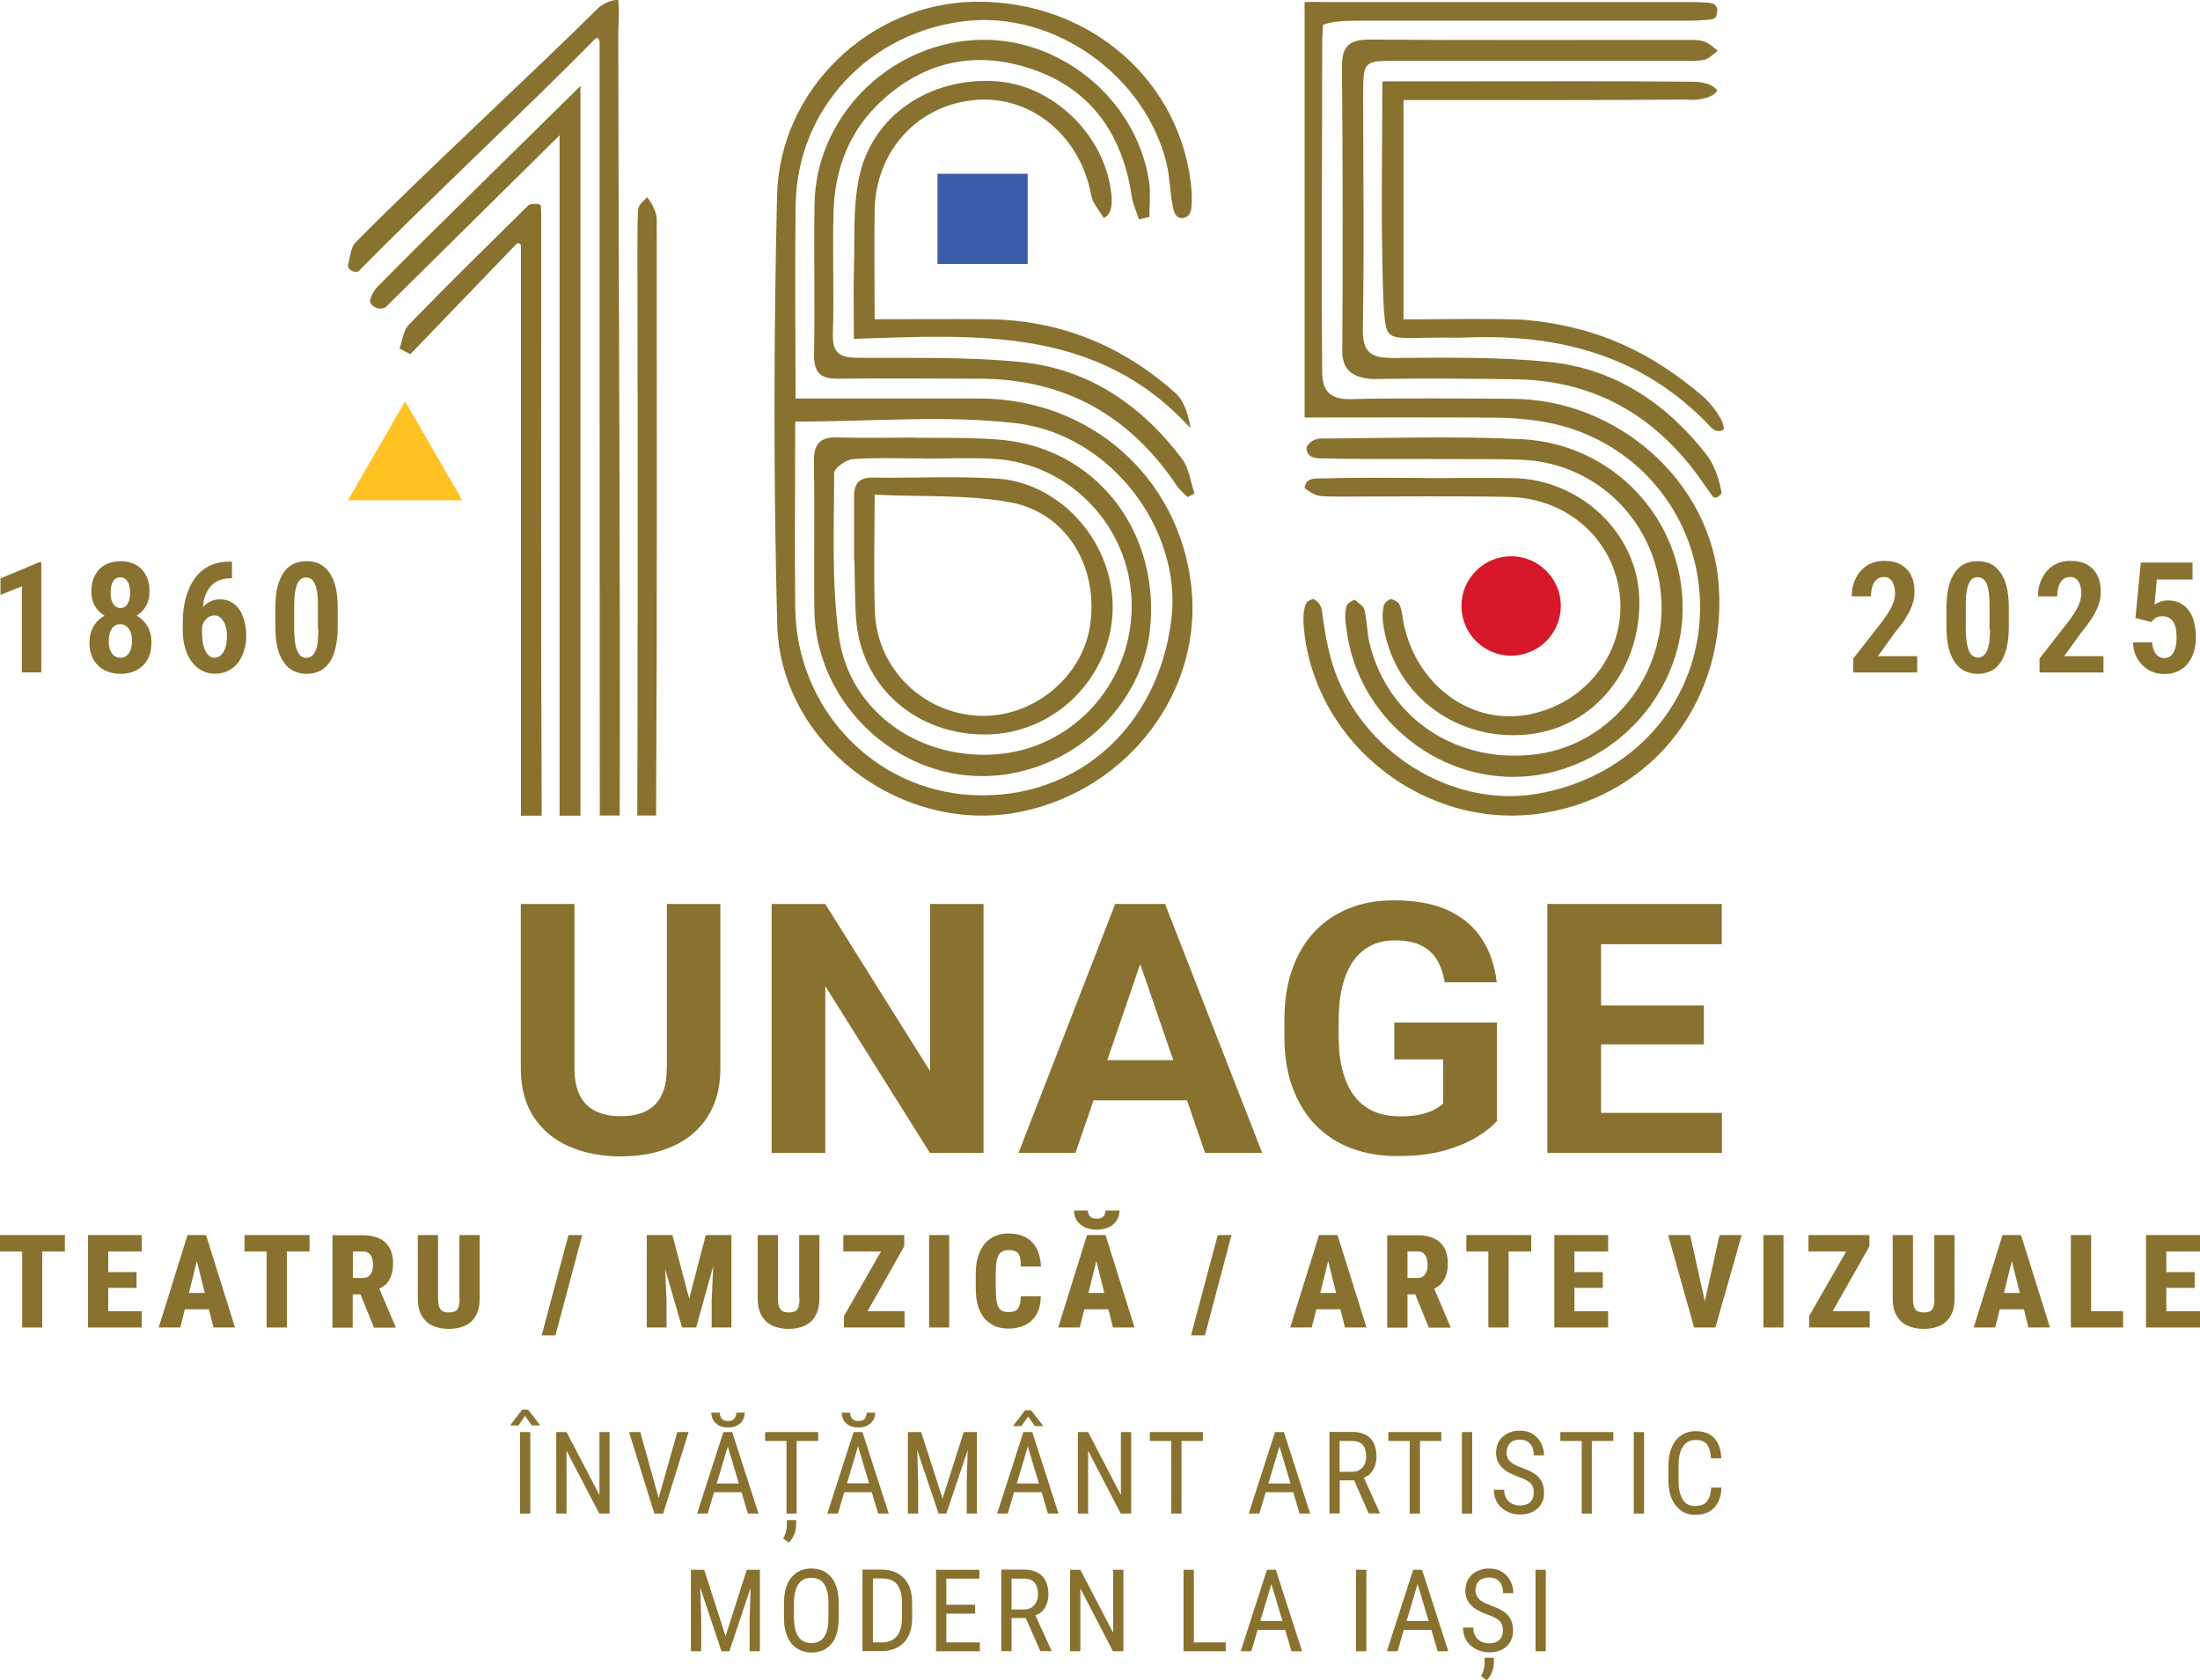 <?xml version="1.0" encoding="UTF-8"?>
<svg id="Layer_1" data-name="Layer 1" xmlns="http://www.w3.org/2000/svg" viewBox="0 0 139.02 106.17">
  <defs>
    <style>
      .cls-1 {
        fill: #d7182a;
      }

      .cls-2 {
        fill: #3b5ba9;
      }

      .cls-3 {
        fill: #ffc222;
      }

      .cls-4 {
        fill: #89722f;
      }
    </style>
  </defs>
  <g>
    <polygon class="cls-4" points=".03 36.55 .03 37.59 1.38 37.05 1.38 42.49 2.61 42.49 2.61 35.53 2.46 35.53 .03 36.55"/>
    <path class="cls-4" d="M8.62,38.91c.24-.15.44-.34.59-.59.16-.27.24-.58.24-.93,0-.42-.08-.77-.23-1.05-.16-.29-.37-.51-.65-.66-.28-.15-.6-.22-.96-.22s-.68.08-.95.22c-.28.15-.49.37-.65.66-.16.29-.24.64-.24,1.05,0,.35.08.66.24.93.15.25.35.44.6.59-.15.08-.28.17-.4.28-.17.17-.31.37-.41.61s-.15.5-.15.79c0,.43.09.8.26,1.09.17.3.41.52.7.67.3.15.63.23,1.01.23s.71-.08,1-.23c.29-.15.53-.38.7-.67s.25-.66.25-1.09c0-.39-.08-.73-.25-1.02-.17-.28-.4-.51-.69-.67ZM7.06,36.92c.05-.15.12-.26.21-.33.09-.08.2-.11.33-.11s.25.04.34.12c.09.08.16.19.21.34s.07.31.07.51-.02.36-.07.51c-.05.15-.11.26-.21.34-.09.08-.2.12-.33.12s-.25-.04-.34-.12c-.09-.08-.16-.2-.21-.34-.05-.15-.07-.32-.07-.51s.02-.37.07-.52ZM8.25,41.07c-.06.16-.14.28-.25.36-.11.09-.24.13-.39.13s-.29-.04-.4-.13-.2-.21-.25-.36c-.06-.16-.09-.34-.09-.56s.03-.41.09-.57c.06-.16.14-.28.25-.37.11-.09.24-.13.39-.13s.28.04.39.13c.11.09.2.21.26.37s.09.35.09.57-.03.41-.09.56Z"/>
    <path class="cls-4" d="M15.16,38.57c-.14-.22-.31-.39-.52-.51-.21-.12-.45-.19-.73-.19-.23,0-.44.05-.63.14-.17.08-.32.2-.45.35.02-.14.02-.3.05-.43.07-.28.18-.53.32-.74.15-.21.33-.37.56-.48s.51-.17.83-.17h.07v-1.05h-.15c-.51,0-.95.1-1.32.29-.37.2-.68.47-.92.82-.24.35-.42.76-.54,1.22s-.18.97-.18,1.51v.5c0,.39.04.75.14,1.08.09.33.22.62.4.87.18.25.39.44.64.58.25.14.54.21.85.21s.58-.06.83-.18c.25-.12.45-.29.62-.5s.3-.47.39-.76c.09-.29.14-.6.14-.93,0-.31-.03-.61-.1-.89s-.17-.53-.3-.75ZM14.29,40.76c-.04.16-.09.3-.16.42-.07.12-.15.21-.25.28-.1.07-.21.1-.33.1-.11,0-.21-.03-.3-.1-.1-.07-.18-.16-.25-.3-.07-.13-.13-.29-.17-.49s-.06-.42-.06-.68v-.37c.02-.06.02-.13.05-.19.07-.16.17-.29.29-.39.12-.1.27-.15.44-.15.12,0,.24.03.33.1.1.07.18.16.25.28.07.12.12.26.16.42.04.16.05.34.05.53s-.02.37-.05.53Z"/>
    <path class="cls-4" d="M21.25,37.3c-.06-.33-.15-.6-.27-.84s-.26-.42-.42-.57c-.16-.15-.34-.26-.54-.33-.2-.07-.42-.1-.65-.1-.29,0-.56.05-.8.16s-.45.28-.62.52c-.17.24-.31.54-.41.92-.1.37-.14.83-.14,1.36v1.17c0,.43.03.8.09,1.13.06.33.15.61.27.84.12.23.26.43.42.58.16.15.35.26.55.33.2.07.42.11.65.11.29,0,.56-.06.8-.17.24-.11.45-.29.62-.53.17-.24.31-.55.4-.93.09-.38.14-.83.14-1.36v-1.17c0-.42-.03-.8-.09-1.13ZM20.12,39.77c0,.33-.02.61-.05.84s-.08.42-.15.55-.14.24-.24.31c-.09.06-.2.1-.32.1-.1,0-.18-.02-.26-.06-.08-.04-.15-.11-.21-.19-.06-.09-.11-.2-.16-.34s-.08-.31-.1-.51c-.02-.2-.04-.43-.04-.69v-1.53c0-.32.02-.6.05-.82.04-.23.09-.41.15-.55.07-.14.15-.24.24-.3.09-.06.2-.09.31-.09.09,0,.18.02.26.06.08.04.15.1.21.19.06.09.11.2.16.33.04.14.07.3.09.5s.03.43.03.69v1.53Z"/>
  </g>
  <g>
    <path class="cls-4" d="M121.15,41.47v1.02h-4.04v-.88l1.89-2.42c.19-.26.34-.49.45-.69.11-.2.18-.37.23-.53.04-.16.07-.31.07-.46,0-.21-.03-.39-.08-.55s-.13-.28-.24-.37c-.1-.09-.23-.13-.38-.13-.19,0-.34.05-.46.16-.12.1-.21.25-.27.43-.06.18-.09.39-.09.63h-1.22c0-.41.08-.78.25-1.12.16-.34.4-.61.71-.82.31-.2.67-.3,1.11-.3s.76.08,1.04.24c.28.16.5.38.64.67.15.29.22.63.22,1.03,0,.22-.03.44-.09.66-.06.22-.14.43-.25.64-.11.21-.24.43-.4.65-.16.22-.33.44-.52.67l-1.05,1.46h2.49Z"/>
    <path class="cls-4" d="M126.94,38.42v1.17c0,.53-.05.98-.14,1.36-.1.38-.23.69-.4.93-.17.24-.38.42-.62.53-.24.11-.51.17-.8.17-.23,0-.45-.04-.65-.11-.2-.07-.39-.18-.55-.33-.16-.15-.3-.34-.42-.58-.12-.24-.21-.52-.27-.84-.06-.33-.09-.7-.09-1.13v-1.17c0-.53.05-.99.14-1.36.1-.38.23-.68.41-.92.17-.24.38-.41.62-.52s.51-.16.8-.16c.23,0,.45.04.65.1.2.07.38.18.54.33.16.15.3.34.42.57s.21.51.27.84.09.7.09,1.13ZM125.72,39.77v-1.53c0-.26-.01-.49-.03-.69s-.05-.36-.09-.5c-.04-.13-.09-.25-.16-.33-.06-.08-.13-.15-.21-.19-.08-.04-.17-.06-.26-.06-.12,0-.22.03-.31.09-.09.06-.17.16-.24.3-.07.14-.12.32-.15.55-.04.22-.05.5-.05.82v1.53c0,.26.01.49.04.69.02.2.06.37.1.51s.09.25.16.34c.06.09.13.15.21.19.08.04.17.06.26.06.12,0,.22-.03.32-.1.09-.07.17-.17.24-.31s.11-.32.15-.55.05-.51.05-.84Z"/>
    <path class="cls-4" d="M132.92,41.47v1.02h-4.04v-.88l1.89-2.42c.19-.26.34-.49.45-.69.11-.2.18-.37.23-.53.04-.16.07-.31.07-.46,0-.21-.03-.39-.08-.55s-.13-.28-.24-.37c-.1-.09-.23-.13-.38-.13-.19,0-.34.05-.46.16-.12.1-.21.25-.27.43-.06.18-.09.39-.09.63h-1.22c0-.41.08-.78.25-1.12.16-.34.4-.61.71-.82.31-.2.67-.3,1.11-.3s.76.08,1.04.24c.28.16.5.38.64.67.15.29.22.63.22,1.03,0,.22-.03.44-.09.66-.06.22-.14.43-.25.64-.11.21-.24.43-.4.65-.16.22-.33.44-.52.67l-1.05,1.46h2.49Z"/>
    <path class="cls-4" d="M135.92,39.3l-.98-.25.34-3.5h3.27v1.07h-2.26l-.14,1.58c.08-.05.2-.11.34-.17.15-.06.31-.09.5-.09.28,0,.53.05.75.16.22.11.41.26.56.46.15.2.27.44.34.73.08.29.12.61.12.98,0,.31-.04.61-.12.89-.08.28-.21.52-.37.74s-.38.38-.63.51c-.25.12-.54.18-.88.18-.25,0-.49-.04-.72-.13-.23-.09-.44-.22-.62-.39-.18-.17-.33-.38-.45-.63-.11-.25-.17-.53-.18-.85h1.2c.02.21.06.38.13.53.07.15.15.26.26.34s.24.12.38.12.26-.03.36-.1.18-.16.24-.28c.06-.12.11-.26.14-.43.03-.17.04-.35.04-.54s-.02-.37-.05-.53-.09-.29-.16-.41c-.07-.12-.17-.2-.28-.26-.11-.06-.24-.09-.4-.09-.2,0-.36.04-.46.12s-.19.17-.27.27Z"/>
  </g>
  <g>
    <polygon class="cls-4" points="1.4 78.04 0 78.04 0 79.08 1.4 79.08 1.4 83.88 2.67 83.88 2.67 79.08 4.1 79.08 4.1 78.04 2.67 78.04 1.4 78.04"/>
    <polygon class="cls-4" points="6.42 78.04 5.56 78.04 5.56 83.88 6.42 83.88 6.84 83.88 8.96 83.88 8.96 82.85 6.84 82.85 6.84 81.38 8.63 81.38 8.63 80.38 6.84 80.38 6.84 79.08 8.96 79.08 8.96 78.04 6.84 78.04 6.42 78.04"/>
    <path class="cls-4" d="M12.7,78.04h-.85l-1.82,5.84h1.36l.29-1.15h1.52l.29,1.15h1.36l-1.83-5.84h-.33ZM11.94,81.7l.5-2.02.5,2.02h-1.01Z"/>
    <polygon class="cls-4" points="16.85 78.04 15.45 78.04 15.45 79.08 16.85 79.08 16.85 83.88 18.13 83.88 18.13 79.08 19.56 79.08 19.56 78.04 18.13 78.04 16.85 78.04"/>
    <path class="cls-4" d="M24.35,81.19c.16-.15.28-.33.36-.56.09-.22.13-.5.13-.82,0-.38-.08-.71-.23-.97-.15-.26-.37-.46-.65-.59-.28-.13-.62-.2-1.01-.2h-1.94v5.84h1.28v-2.1h.49l.85,2.1h1.36v-.06l-1.02-2.4c.13-.07.26-.14.36-.23ZM22.3,79.08h.66c.14,0,.26.03.34.1.09.07.15.16.2.29s.07.28.07.45-.02.32-.07.44c-.05.12-.12.22-.21.29-.09.07-.21.1-.36.1h-.63v-1.67Z"/>
    <path class="cls-4" d="M29.04,82.03c0,.25-.02.44-.07.57-.05.13-.12.22-.22.26-.1.04-.22.07-.38.07s-.27-.02-.38-.07c-.1-.05-.18-.13-.23-.26-.05-.13-.08-.32-.08-.57v-3.99h-1.28v3.99c0,.45.08.82.25,1.11.17.29.39.49.69.63.29.13.63.2,1.02.2s.72-.07,1.02-.2c.29-.13.52-.34.68-.63.17-.29.25-.65.25-1.11v-3.99h-1.28v3.99Z"/>
    <polygon class="cls-4" points="34.23 84.38 35.1 84.38 36.79 78.04 35.92 78.04 34.23 84.38"/>
    <polygon class="cls-4" points="45.15 78.04 44.6 78.04 43.55 82.06 42.49 78.04 41.94 78.04 41.42 78.04 40.87 78.04 40.87 83.88 42.12 83.88 42.12 82.19 42.03 80.18 43.1 83.88 43.99 83.88 45.07 80 44.97 82.19 44.97 83.88 46.22 83.88 46.22 78.04 45.61 78.04 45.15 78.04"/>
    <path class="cls-4" d="M50.52,82.03c0,.25-.02.44-.07.57-.05.13-.12.22-.22.26-.1.04-.22.07-.38.07s-.28-.02-.38-.07c-.1-.05-.18-.13-.23-.26-.05-.13-.08-.32-.08-.57v-3.99h-1.28v3.99c0,.45.08.82.25,1.11.16.29.39.49.69.63.29.13.64.2,1.02.2s.72-.07,1.01-.2c.29-.13.52-.34.68-.63.16-.29.25-.65.25-1.11v-3.99h-1.28v3.99Z"/>
    <polygon class="cls-4" points="57.14 78.75 57.14 78.04 56.72 78.04 56.27 78.04 53.29 78.04 53.29 79.08 55.67 79.08 53.33 83.16 53.33 83.88 53.64 83.88 54.23 83.88 57.16 83.88 57.16 82.85 54.82 82.85 57.14 78.75"/>
    <rect class="cls-4" x="58.71" y="78.04" width="1.27" height="5.84"/>
    <path class="cls-4" d="M62.96,79.79c.03-.19.08-.35.14-.47.06-.12.14-.2.25-.25.1-.05.22-.08.37-.08.2,0,.35.03.47.09s.2.17.25.32c.05.15.07.36.07.63h1.27c-.02-.44-.11-.82-.27-1.13-.16-.31-.39-.55-.69-.71s-.66-.25-1.1-.25c-.32,0-.61.06-.86.17s-.47.28-.65.5c-.18.22-.32.49-.41.8-.1.32-.14.68-.14,1.08v.91c0,.41.04.77.13,1.08.09.32.22.58.4.8s.4.38.65.5c.26.11.55.17.88.17.42,0,.78-.08,1.08-.23s.54-.39.71-.69.25-.68.26-1.12h-1.27c0,.27-.03.48-.09.62s-.14.24-.26.3c-.11.05-.26.08-.44.08-.16,0-.29-.03-.39-.08s-.18-.14-.24-.26c-.06-.12-.1-.27-.12-.46-.02-.19-.04-.43-.04-.7v-.92c0-.28.01-.51.04-.71Z"/>
    <path class="cls-4" d="M69.3,77.7c.29,0,.54-.05.76-.15.22-.1.38-.24.5-.43.12-.18.18-.39.18-.63h-.88c0,.14-.04.26-.12.36s-.23.16-.43.16-.35-.05-.44-.16-.13-.23-.13-.36h-.87c0,.36.13.65.39.87.26.23.61.34,1.05.34Z"/>
    <path class="cls-4" d="M69.54,78.04h-.85l-1.82,5.84h1.36l.29-1.15h1.52l.29,1.15h1.36l-1.83-5.84h-.33ZM68.78,81.7l.5-2.02.5,2.02h-1.01Z"/>
    <polygon class="cls-4" points="75.26 84.38 76.14 84.38 77.82 78.04 76.95 78.04 75.26 84.38"/>
    <path class="cls-4" d="M84.2,78.04h-.85l-1.82,5.84h1.36l.29-1.15h1.52l.29,1.15h1.36l-1.83-5.84h-.33ZM83.43,81.7l.5-2.02.5,2.02h-1.01Z"/>
    <path class="cls-4" d="M91,81.19c.15-.15.28-.33.36-.56.09-.22.13-.5.13-.82,0-.38-.08-.71-.23-.97-.15-.26-.37-.46-.65-.59-.28-.13-.62-.2-1.01-.2h-1.94v5.84h1.28v-2.1h.49l.86,2.1h1.36v-.06l-1.02-2.4c.13-.07.26-.14.36-.23ZM88.94,79.08h.66c.14,0,.26.03.34.1.09.07.15.16.2.29s.07.28.07.45-.02.32-.07.44c-.05.12-.12.22-.21.29s-.21.1-.36.1h-.63v-1.67Z"/>
    <polygon class="cls-4" points="94.05 78.04 92.66 78.04 92.66 79.08 94.05 79.08 94.05 83.88 95.33 83.88 95.33 79.08 96.76 79.08 96.76 78.04 95.33 78.04 94.05 78.04"/>
    <polygon class="cls-4" points="99.07 78.04 98.22 78.04 98.22 83.88 99.07 83.88 99.49 83.88 101.62 83.88 101.62 82.85 99.49 82.85 99.49 81.38 101.28 81.38 101.28 80.38 99.49 80.38 99.49 79.08 101.62 79.08 101.62 78.04 99.49 78.04 99.07 78.04"/>
    <polygon class="cls-4" points="107.73 82.22 106.8 78.04 105.41 78.04 107.05 83.88 107.48 83.88 107.98 83.88 108.4 83.88 110.06 78.04 108.66 78.04 107.73 82.22"/>
    <rect class="cls-4" x="111.43" y="78.04" width="1.27" height="5.84"/>
    <polygon class="cls-4" points="118.13 78.75 118.13 78.04 117.71 78.04 117.26 78.04 114.28 78.04 114.28 79.08 116.66 79.08 114.32 83.16 114.32 83.88 114.63 83.88 115.22 83.88 118.15 83.88 118.15 82.85 115.81 82.85 118.13 78.75"/>
    <path class="cls-4" d="M122.24,82.03c0,.25-.02.44-.07.57-.05.13-.12.22-.22.26-.1.04-.22.07-.38.07s-.27-.02-.38-.07c-.1-.05-.18-.13-.23-.26-.05-.13-.08-.32-.08-.57v-3.99h-1.28v3.99c0,.45.08.82.25,1.11.17.29.39.49.69.63.29.13.63.2,1.02.2s.72-.07,1.02-.2c.29-.13.52-.34.68-.63.17-.29.25-.65.25-1.11v-3.99h-1.28v3.99Z"/>
    <path class="cls-4" d="M127.39,78.04h-.85l-1.82,5.84h1.36l.29-1.15h1.52l.29,1.15h1.36l-1.83-5.84h-.33ZM126.63,81.7l.5-2.02.5,2.02h-1.01Z"/>
    <polygon class="cls-4" points="132.14 78.04 130.86 78.04 130.86 83.88 131.71 83.88 132.14 83.88 134.16 83.88 134.16 82.85 132.14 82.85 132.14 78.04"/>
    <polygon class="cls-4" points="139.02 79.08 139.02 78.04 136.89 78.04 136.47 78.04 135.61 78.04 135.61 83.88 136.47 83.88 136.89 83.88 139.02 83.88 139.02 82.85 136.89 82.85 136.89 81.38 138.68 81.38 138.68 80.38 136.89 80.38 136.89 79.08 139.02 79.08"/>
  </g>
  <g>
    <polygon class="cls-4" points="33 89.07 32.26 90.03 32.26 90.07 32.76 90.07 33.18 89.47 33.61 90.07 34.11 90.07 34.11 90.03 33.37 89.07 33 89.07"/>
    <rect class="cls-4" x="32.86" y="90.49" width=".65" height="5.15"/>
    <polygon class="cls-4" points="37.88 94.47 35.8 90.49 35.15 90.49 35.15 95.64 35.8 95.64 35.8 91.67 37.87 95.64 38.52 95.64 38.52 90.49 37.88 90.49 37.88 94.47"/>
    <polygon class="cls-4" points="41.62 94.65 40.46 90.49 39.75 90.49 41.35 95.64 41.41 95.64 41.85 95.64 41.91 95.64 43.51 90.49 42.8 90.49 41.62 94.65"/>
    <path class="cls-4" d="M45.12,94.29h1.74l.4,1.35h.67l-1.66-5.15h-.56l-1.66,5.15h.67l.4-1.35ZM45.99,91.4l.7,2.34h-1.4l.7-2.34Z"/>
    <path class="cls-4" d="M46.01,90.2c.22,0,.4-.04.56-.12.16-.08.28-.19.36-.33s.13-.31.13-.49h-.53c0,.14-.04.26-.12.37s-.21.16-.4.16-.33-.05-.41-.16-.12-.23-.12-.37h-.53c0,.28.1.51.29.68.19.18.45.26.78.26Z"/>
    <polygon class="cls-4" points="49.7 95.64 50.34 95.64 50.34 91.05 51.7 91.05 51.7 90.49 50.34 90.49 49.7 90.49 48.35 90.49 48.35 91.05 49.7 91.05 49.7 95.64"/>
    <path class="cls-4" d="M50.2,96.93c.08-.21.11-.42.11-.6v-.28h-.59v.29c0,.17-.02.32-.06.46-.04.14-.09.28-.17.41l.35.26c.16-.14.28-.32.35-.54Z"/>
    <path class="cls-4" d="M54.24,90.2c.22,0,.4-.04.56-.12.16-.08.28-.19.37-.33s.13-.31.13-.49h-.53c0,.14-.04.26-.12.37s-.21.16-.4.16-.33-.05-.41-.16-.12-.23-.12-.37h-.53c0,.28.09.51.29.68.19.18.45.26.78.26Z"/>
    <path class="cls-4" d="M53.35,94.29h1.74l.4,1.35h.67l-1.66-5.15h-.56l-1.66,5.15h.67l.4-1.35ZM54.22,91.39l.7,2.34h-1.4l.7-2.34Z"/>
    <polygon class="cls-4" points="59.31 95.64 59.8 95.64 61.15 91.63 61.09 93.63 61.09 95.64 61.73 95.64 61.73 90.49 61.53 90.49 61.18 90.49 60.9 90.49 59.56 94.69 58.21 90.49 57.93 90.49 57.58 90.49 57.37 90.49 57.37 95.64 58.02 95.64 58.02 93.63 57.96 91.63 59.31 95.64"/>
    <path class="cls-4" d="M65.09,90.49h-.42l-1.66,5.15h.67l.4-1.35h1.74l.4,1.35h.67l-1.66-5.15h-.14ZM64.25,93.74l.7-2.34.7,2.34h-1.4Z"/>
    <polygon class="cls-4" points="64.97 89.51 65.39 90.11 65.9 90.11 65.9 90.07 65.15 89.11 64.78 89.11 64.04 90.07 64.04 90.11 64.54 90.11 64.97 89.51"/>
    <polygon class="cls-4" points="70.83 94.47 68.76 90.49 68.11 90.49 68.11 95.64 68.76 95.64 68.76 91.67 70.82 95.64 71.48 95.64 71.48 90.49 70.83 90.49 70.83 94.47"/>
    <polygon class="cls-4" points="76.01 91.05 76.01 90.49 74.66 90.49 74.01 90.49 72.66 90.49 72.66 91.05 74.01 91.05 74.01 95.64 74.66 95.64 74.66 91.05 76.01 91.05"/>
    <path class="cls-4" d="M80.99,90.49h-.42l-1.66,5.15h.67l.4-1.35h1.74l.4,1.35h.67l-1.66-5.15h-.14ZM80.15,93.74l.7-2.34.7,2.34h-1.4Z"/>
    <path class="cls-4" d="M86.52,93.18c.15-.14.26-.3.34-.5.08-.19.12-.41.12-.65,0-.33-.06-.62-.17-.85-.12-.23-.29-.4-.52-.52-.23-.12-.51-.18-.84-.18h-1.44v5.15h.65v-2.09h.91l.92,2.09h.7v-.04l-1.01-2.22c.13-.06.26-.11.36-.2ZM84.65,93v-1.95h.79c.21,0,.39.04.52.12.13.08.22.2.28.34.06.15.09.32.09.52,0,.18-.03.34-.1.49-.07.15-.17.26-.3.35-.13.09-.3.13-.5.13h-.78Z"/>
    <polygon class="cls-4" points="89.08 95.64 89.73 95.64 89.73 91.05 91.08 91.05 91.08 90.49 89.73 90.49 89.08 90.49 87.73 90.49 87.73 91.05 89.08 91.05 89.08 95.64"/>
    <rect class="cls-4" x="92.38" y="90.49" width=".65" height="5.15"/>
    <path class="cls-4" d="M97.47,94.9c.07-.17.1-.36.1-.57s-.03-.38-.08-.54c-.05-.16-.14-.3-.25-.43-.11-.13-.26-.24-.44-.34-.18-.1-.4-.19-.65-.28-.16-.06-.3-.12-.42-.18s-.22-.13-.3-.21c-.08-.08-.14-.16-.17-.25-.04-.09-.06-.19-.06-.29,0-.16.03-.3.09-.43s.15-.22.27-.3c.12-.07.28-.11.47-.11.21,0,.38.04.51.13.13.09.23.2.29.35.06.15.09.32.09.51h.65c0-.27-.06-.52-.18-.76-.12-.24-.29-.43-.52-.58-.23-.15-.51-.22-.85-.22-.22,0-.43.04-.61.11-.18.07-.34.17-.47.29-.13.13-.23.27-.3.44-.07.17-.1.36-.1.56s.03.38.1.53c.07.16.16.29.28.41.12.12.27.23.44.32.17.09.37.18.58.25.2.07.36.14.49.21.13.07.23.14.3.22.07.08.12.16.15.25.03.09.04.2.04.32,0,.17-.03.31-.1.44-.06.12-.16.22-.29.28s-.29.1-.48.1c-.14,0-.26-.02-.38-.06s-.22-.1-.32-.18c-.09-.08-.16-.19-.22-.31-.05-.13-.08-.28-.08-.45h-.65c0,.26.05.48.14.68.09.19.22.36.38.49.16.13.33.23.53.3.19.07.39.1.6.1.23,0,.44-.03.63-.1.19-.07.34-.16.48-.28.13-.12.23-.26.3-.43Z"/>
    <polygon class="cls-4" points="99.95 90.49 98.6 90.49 98.6 91.05 99.95 91.05 99.95 95.64 100.59 95.64 100.59 91.05 101.95 91.05 101.95 90.49 100.59 90.49 99.95 90.49"/>
    <rect class="cls-4" x="103.24" y="90.49" width=".65" height="5.15"/>
    <path class="cls-4" d="M107.98,94.67c-.07.17-.17.29-.31.37-.14.08-.33.12-.57.12-.19,0-.35-.04-.48-.12-.13-.08-.24-.2-.32-.35-.08-.15-.14-.32-.18-.51-.04-.2-.05-.41-.05-.63v-.96c0-.24.02-.46.07-.66.04-.2.11-.37.2-.51s.2-.25.34-.32c.14-.08.3-.11.49-.11.21,0,.38.04.52.12.13.08.23.21.3.38.07.17.11.39.13.66h.65c-.01-.37-.08-.68-.21-.94-.13-.26-.31-.45-.54-.58-.23-.13-.52-.2-.85-.2-.27,0-.52.05-.73.15s-.4.25-.55.44c-.15.19-.26.42-.34.69s-.12.56-.12.89v.95c0,.33.04.63.12.9s.19.5.34.68c.15.19.33.34.53.44.21.1.44.15.7.15.36,0,.66-.07.9-.21s.42-.33.55-.59c.13-.26.2-.56.21-.92h-.65c-.02.27-.07.5-.13.67Z"/>
    <polygon class="cls-4" points="47.47 99.19 47.19 99.19 45.85 103.39 44.5 99.19 44.21 99.19 43.87 99.19 43.66 99.19 43.66 104.34 44.31 104.34 44.31 102.33 44.25 100.32 45.59 104.34 46.09 104.34 47.43 100.33 47.37 102.33 47.37 104.34 48.02 104.34 48.02 99.19 47.82 99.19 47.47 99.19"/>
    <path class="cls-4" d="M52.53,99.67c-.15-.18-.33-.32-.54-.42-.21-.09-.45-.14-.72-.14s-.49.05-.71.14c-.21.09-.39.23-.55.42-.15.18-.27.41-.35.69-.08.27-.12.59-.12.96v.9c0,.36.04.68.13.96.08.28.2.5.36.69.15.18.34.32.55.41s.45.14.7.14.51-.05.72-.14c.21-.09.39-.23.54-.41.15-.18.27-.41.34-.69.08-.27.12-.59.12-.96v-.9c0-.36-.04-.68-.12-.96-.08-.28-.19-.5-.34-.69ZM52.35,102.21c0,.29-.02.53-.07.73-.05.2-.11.37-.21.5-.09.13-.2.23-.34.29s-.29.09-.47.09c-.17,0-.31-.03-.45-.09s-.25-.16-.34-.29c-.1-.13-.17-.3-.22-.5s-.08-.45-.08-.73v-.9c0-.28.03-.53.08-.73.05-.2.12-.37.22-.5.09-.13.21-.23.34-.29.13-.06.28-.09.45-.09.18,0,.33.03.47.09s.25.16.34.29.16.3.21.5c.05.2.07.45.07.73v.9Z"/>
    <path class="cls-4" d="M57.12,99.73c-.17-.18-.37-.32-.6-.41s-.5-.14-.79-.14h-1.23v5.15h1.17c.31,0,.58-.04.83-.14.24-.09.45-.23.62-.4.17-.18.3-.4.39-.67.09-.27.13-.58.13-.93v-.87c0-.35-.04-.66-.13-.93-.09-.27-.22-.49-.38-.67ZM57,102.2c0,.35-.05.64-.14.87-.09.24-.24.41-.43.53s-.44.18-.75.18h-.52v-4.04h.58c.21,0,.4.03.56.09s.29.16.39.29c.1.13.18.29.23.49s.08.43.08.71v.88Z"/>
    <polygon class="cls-4" points="59.8 101.96 61.62 101.96 61.62 101.4 59.8 101.4 59.8 99.75 61.89 99.75 61.89 99.19 59.8 99.19 59.69 99.19 59.15 99.19 59.15 104.34 59.69 104.34 59.8 104.34 61.92 104.34 61.92 103.78 59.8 103.78 59.8 101.96"/>
    <path class="cls-4" d="M65.79,101.88c.15-.14.26-.3.34-.5.08-.19.12-.41.12-.65,0-.33-.06-.62-.18-.85-.12-.23-.29-.4-.52-.52-.23-.12-.51-.18-.84-.18h-1.44v5.15h.65v-2.09h.9l.92,2.09h.7v-.04l-1.01-2.22c.13-.06.26-.11.36-.2ZM63.92,101.7v-1.95h.79c.21,0,.39.04.51.12s.22.2.28.34c.06.15.09.32.09.52,0,.18-.03.34-.1.49-.07.15-.17.26-.3.35-.13.09-.3.13-.5.13h-.78Z"/>
    <polygon class="cls-4" points="70.34 103.17 68.27 99.19 67.62 99.19 67.62 104.34 68.27 104.34 68.27 100.37 70.33 104.34 70.99 104.34 70.99 99.19 70.34 99.19 70.34 103.17"/>
    <polygon class="cls-4" points="75.44 99.19 74.79 99.19 74.79 104.34 75.32 104.34 75.44 104.34 77.46 104.34 77.46 103.78 75.44 103.78 75.44 99.19"/>
    <path class="cls-4" d="M80.48,99.19h-.42l-1.66,5.15h.67l.4-1.35h1.74l.4,1.35h.67l-1.66-5.15h-.14ZM79.64,102.43l.7-2.34.7,2.34h-1.4Z"/>
    <rect class="cls-4" x="85.69" y="99.19" width=".65" height="5.15"/>
    <path class="cls-4" d="M89.72,99.19h-.42l-1.66,5.15h.67l.4-1.35h1.74l.4,1.35h.67l-1.66-5.15h-.14ZM88.88,102.43l.7-2.34.7,2.34h-1.4Z"/>
    <path class="cls-4" d="M93.82,105.04c0,.17-.02.32-.06.46s-.09.28-.17.41l.35.26c.16-.14.27-.32.35-.54.08-.21.11-.42.11-.6v-.28h-.59v.29Z"/>
    <path class="cls-4" d="M93.63,99.79c.12-.07.28-.11.46-.11.21,0,.38.04.51.13s.23.2.29.35c.06.15.09.32.09.51h.65c0-.27-.06-.52-.18-.76s-.29-.43-.52-.58c-.23-.15-.51-.22-.85-.22-.22,0-.43.04-.61.11-.18.07-.34.17-.47.29-.13.13-.23.27-.3.44s-.1.36-.1.56.03.38.1.53c.07.16.16.29.28.41.12.12.27.23.44.32.17.09.36.18.58.25.2.07.36.14.48.21.13.07.23.14.3.22.07.08.12.16.15.25.03.09.04.2.04.32,0,.17-.03.31-.1.44-.07.12-.16.22-.29.28-.13.07-.29.1-.48.1-.14,0-.26-.02-.38-.06s-.22-.1-.32-.18c-.09-.08-.16-.19-.22-.31-.05-.13-.08-.28-.08-.45h-.65c0,.26.05.48.14.68.09.19.22.36.38.49.16.13.33.23.53.3.2.07.39.1.6.1.23,0,.44-.03.63-.1.19-.07.35-.16.48-.28.13-.12.23-.26.3-.43s.1-.36.1-.57-.03-.38-.08-.54c-.05-.16-.14-.3-.25-.43s-.26-.24-.44-.34c-.18-.1-.4-.19-.65-.28-.16-.06-.3-.12-.42-.18s-.22-.13-.3-.21c-.08-.08-.14-.16-.17-.25-.04-.09-.06-.19-.06-.29,0-.16.03-.3.09-.43.06-.12.15-.22.27-.3Z"/>
    <rect class="cls-4" x="97.03" y="99.19" width=".65" height="5.15"/>
  </g>
  <g>
    <path class="cls-4" d="M42.13,67.51c0,.71-.11,1.28-.34,1.73-.23.45-.56.77-.99.98-.43.21-.96.31-1.58.31s-1.12-.1-1.56-.31-.78-.54-1.01-.98c-.23-.45-.35-1.02-.35-1.73v-10.39h-3.39v10.39c0,1.21.27,2.23.81,3.06s1.28,1.45,2.24,1.87c.95.42,2.04.63,3.27.63s2.31-.21,3.26-.63c.95-.42,1.69-1.04,2.22-1.87.54-.83.81-1.85.81-3.06v-10.39h-3.38v10.39Z"/>
    <polygon class="cls-4" points="58.77 67.68 52.15 57.12 48.76 57.12 48.76 72.85 52.15 72.85 52.15 62.31 58.76 72.85 62.15 72.85 62.15 57.12 58.77 57.12 58.77 67.68"/>
    <path class="cls-4" d="M72.76,57.12h-2.29l-6.11,15.73h3.6l1.14-3.32h5.91l1.14,3.32h3.61l-6.14-15.73h-.86ZM69.97,66.99l2.08-6.07,2.09,6.07h-4.17Z"/>
    <path class="cls-4" d="M88.1,66.94h3.09v2.79c-.12.12-.29.24-.51.36-.22.13-.51.23-.87.32-.36.09-.8.13-1.34.13-.64,0-1.2-.11-1.68-.32-.48-.22-.89-.54-1.21-.97-.33-.43-.57-.96-.74-1.59-.17-.63-.25-1.36-.25-2.18v-1c0-.83.08-1.56.24-2.18.16-.63.39-1.15.69-1.58.3-.42.67-.75,1.11-.97s.94-.33,1.51-.33c.68,0,1.24.11,1.68.33.43.22.77.53,1,.93.23.4.39.86.47,1.39h3.29c-.11-1.01-.41-1.9-.9-2.68-.49-.78-1.19-1.39-2.11-1.84-.92-.44-2.09-.66-3.52-.66-1.03,0-1.97.17-2.81.51-.84.34-1.57.83-2.18,1.48-.61.65-1.08,1.44-1.41,2.39-.33.94-.49,2.02-.49,3.23v.98c0,1.21.17,2.29.51,3.22s.82,1.73,1.45,2.38,1.38,1.14,2.25,1.47c.87.33,1.84.5,2.9.5,1.2,0,2.22-.12,3.06-.37.84-.24,1.53-.54,2.07-.88.54-.34.93-.66,1.19-.96v-6.23h-6.48v2.31Z"/>
    <polygon class="cls-4" points="101.17 70.32 101.17 65.99 107.67 65.99 107.67 63.53 101.17 63.53 101.17 59.66 108.8 59.66 108.8 57.12 101.17 57.12 100.06 57.12 97.78 57.12 97.78 72.85 100.06 72.85 101.17 72.85 108.81 72.85 108.81 70.32 101.17 70.32"/>
  </g>
  <g>
    <polygon class="cls-3" points="21.99 31.61 25.6 25.36 29.21 31.61 21.99 31.61"/>
    <g>
      <g>
        <path class="cls-4" d="M50.26,25.18c4.05,0,7.83,0,11.6,0,7.04,0,12.65,4.97,13.42,11.87.74,6.6-3.94,12.81-10.71,14.23-7.5,1.56-15.27-4.2-15.46-11.85-.23-9.01-.22-18.03-.01-27.04.15-6.79,5.93-12.21,12.55-12.28,7.23-.08,13.08,5.04,13.65,11.96.02.28.01.57,0,.83-.02.35-.02.77-.56.88-.5.04-.58-.49-.64-.79-.18-.87-.17-1.78-.38-2.64-1.34-5.56-7.05-9.62-12.62-9.03-6.13.66-10.72,5.53-10.82,11.59-.06,4-.01,7.99-.01,12.26ZM50.25,26.63c0,3.89-.04,7.82,0,11.75.07,6.4,4.98,11.56,11.21,11.86,6.58.32,11.78-4.32,12.57-11.2.64-5.59-3.85-11.61-9.85-12.3-4.48-.52-9.08-.1-13.94-.1Z"/>
        <path class="cls-4" d="M71.97,13.86c-.16-.5-.39-.98-.46-1.49-.58-3.84-2.52-6.69-6.23-7.98-3.52-1.22-6.82-.58-9.61,2.02-2.03,1.89-2.93,4.3-3,7.02-.07,2.56.04,5.12-.04,7.68-.04,1.23.47,1.49,1.57,1.5,3.45.03,6.92-.08,10.34.27,4.25.43,7.6,2.72,10.15,6.11.45.59.54,1.45.79,2.19-.15.08-.29.15-.44.23-.23-.24-.5-.45-.68-.72-2.98-4.45-7.11-6.76-12.5-6.76-2.95,0-5.9-.04-8.85,0-1.13.02-1.59-.35-1.57-1.54.06-3.17-.02-6.35.03-9.52.1-5.44,4.6-10.01,10.1-10.34,5.29-.32,10.23,3.66,11.04,8.93.11.73.02,1.5.02,2.25-.22.05-.44.1-.66.15Z"/>
        <path class="cls-4" d="M55.26,20.17c2.61,0,4.88-.02,7.16,0,4.53.05,8.47,1.65,11.83,4.64.55.49.83,1.28.98,2.25-5.83-6.41-13.42-5.91-21.27-5.65,0-1.59-.04-3,0-4.4.06-1.94-.07-3.93.33-5.81.82-3.9,4.44-6.32,8.61-6.07,3.61.22,6.91,3.37,7.32,7.08.06.5.09,1.34-.48,1.56-.26-.46-.68-.9-.78-1.41-.67-3.71-3.72-6.3-7.22-6.05-3.69.26-6.41,3.18-6.47,6.99-.03,2.21,0,4.42,0,6.85Z"/>
        <path class="cls-4" d="M63.78,27.85c5.76.8,9.52,5.96,8.89,11.92-.56,5.3-5.6,9.52-11.08,9.26-5.48-.26-10.05-4.96-10.13-10.47-.04-3.11.03-6.23-.03-9.34-.02-1.15.36-1.62,1.52-1.58,1.61.05,3.22.01,4.84.01,0,.05,4.03-.07,5.99.2ZM58.41,28.98s0,0,0-.01c-1.5,0-3.01-.07-4.51.04-.43.03-1.19.57-1.19.88,0,3.44-.17,6.93.3,10.32.67,4.85,5.28,7.97,10.28,7.42,4.75-.52,8.34-4.71,8.22-9.57-.12-4.83-3.94-8.81-8.76-9.07-1.44-.08-2.89-.01-4.34-.01Z"/>
        <path class="cls-4" d="M53.97,35.36c0-1.33,0-2.67,0-4,0-.82.32-1.19,1.2-1.18,2.61.04,5.23-.11,7.83.06,4.11.27,7.43,4.15,7.31,8.32-.12,4.28-3.67,7.79-7.94,7.85-4.5.06-7.99-3.03-8.28-7.39-.08-1.22-.08-3.66-.11-3.66ZM55.27,31.26c0,2.77-.07,5.1.02,7.43.13,3.56,3.04,6.39,6.58,6.54,3.38.14,6.51-2.41,7.01-5.69.56-3.74-1.49-7.17-5.1-7.81-2.69-.48-5.5-.33-8.5-.47Z"/>
      </g>
      <g>
        <path class="cls-4" d="M32.68,15.37c.23-.05.25.17.24.25,0,9.79,0,35.92,0,35.92h1.31c-.05-10.24-.03-27.06-.03-37.3,0-.53.02-.66-.03-1.26-.08-.14-.69-.11-.78-.01-2.53,2.5-5.08,5-7.56,7.55-.34.35-.4.99-.58,1.5.11.06.57.31.68.36,2.25-2.34,4.5-4.67,6.75-7.01Z"/>
        <path class="cls-4" d="M35.36,8.55v42.99h1.32V5.43c-3.68,3.64-9.11,8.93-12.55,12.41-.31.31-.58.57-.72,1.05-.16.26.37.82.95.53,3.12-3.09,7.69-7.59,11-10.87Z"/>
        <path class="cls-4" d="M40.29,24.6c0,6.85.01,20.08-.02,26.93h1.19c.07-14.26.04-23.41.04-37.68,0-.5-.41-1.16-.61-1.39-.19.23-.5.44-.55.7-.1.48-.05,4.02-.05,11.43Z"/>
        <path class="cls-4" d="M37.55,2.52c.3-.31.28.06.34.08,0,14.15,0,34.75.01,48.93h1.26c.05-14.31-.08-35.01-.09-49.33,0-.69.08-1.34,0-2.21-.56,0-1.09.34-1.3.55-4.03,4-11.32,10.73-15.3,14.78-.33.33-.34.97-.49,1.47,0,.24.37.47.67.36,3.88-3.97,10.99-10.64,14.9-14.64Z"/>
      </g>
      <g>
        <path class="cls-4" d="M82.44,26.38V.13c.57-.02,1.08,0,1.61,0,7.63,0,15.26,0,22.89,0,.33,0,.67.02,1,.04.48.04.49.19.59.45-.11.35.05.58-.57.63-.43.03-.88.06-1.33.06-7.02,0-14.03,0-21.05,0-.6,0-1.37.04-1.98.25-.04.71-.05,1-.05,1.54,0,6.79-.06,13.73,0,20.39,0,1.16.46,1.76,1.8,1.73,3.39-.08,6.79-.04,10.19-.02,6.72.02,12.56,5.25,13.06,11.68.57,7.25-4.03,13.32-10.98,14.48-7.35,1.23-14.48-4.2-15.22-11.6-.04-.39-.06-.79,0-1.16.08-.48.17-.67.63-.75.24.18.44.34.5.72.17,1.21.35,2.43.73,3.58,1.79,5.38,7.46,8.9,12.8,8.02,6.08-1.01,10.32-5.79,10.37-11.69.05-5.83-4.02-10.78-9.79-11.81-1.09-.19-2.21-.28-3.31-.28-3.89-.03-7.78-.01-11.88-.01Z"/>
        <path class="cls-4" d="M108.23,31.38c-.31-.44-.62-.89-.94-1.33-2.81-3.83-6.55-5.96-11.33-6.08-3-.05-6.23-.07-9.35-.02-.99-.12-1.76-.44-1.79-1.69.04-6.01.03-12.02-.02-18.03-.01-1.29.44-1.74,1.75-1.73,6.79.05,13.58.02,20.37.02.28,0,.63.03.86.14.3.14.5.33.76.55-.28.2-.54.51-.86.57-.48.1-1,.06-1.5.06-5.96,0-11.91,0-17.87,0-2.16,0-2.17.01-2.17,2.23,0,4.9.07,9.8-.02,14.69-.03,1.53.53,1.87,1.93,1.86,3.28-.02,6.58-.08,9.83.25,4.13.41,7.41,2.6,9.94,5.84.66.86.87,1.9.97,2.44-.09.19-.4.42-.57.21Z"/>
        <path class="cls-4" d="M83.81,28.96c-.75.04-1.25-.06-1.25-.69.15-.33.53-.63,1.22-.56,4.12-.03,8.25-.16,12.36.04,5.83.29,10.24,5.08,10.19,10.75-.05,5.5-4.56,10.23-10.09,10.57-5.51.34-10.51-3.85-11.16-9.36-.05-.39-.12-.79-.04-1.16.06-.25-.02-.41.57-.66.21.21.55.39.61.64.17.7.16,1.44.33,2.14,1.17,4.79,5.63,7.69,10.66,6.97,4.54-.65,7.97-4.87,7.78-9.6-.19-4.9-3.95-8.77-8.82-8.99-2-.09-10.25-.01-12.36-.08Z"/>
        <path class="cls-4" d="M87.36,5.14c2.11,0,3.94,0,5.76,0,4.45,0,8.91-.02,13.36.02.68,0,1.53-.03,2.03.53-.12.4-1.02.7-1.96.6-5.29.05-10.58.03-15.87.03h-1.99v13.86c2.55,0,5.04-.07,7.53.02,4.99.42,8.34,2.27,11.35,4.81.58.49,1.43,1.59,1.35,2.13-.37.24-.68.01-.86-.2-4.32-4.57-9.75-5.9-15.81-5.6-3.35-.06-4.24.25-4.59-.45-.26-.53-.27-2.79-.31-4.48-.07-3.66,0-7.33,0-11.26Z"/>
        <path class="cls-4" d="M89.9,30.21c1.89,0,3.78-.02,5.68,0,4.23.06,7.8,3.39,8,7.44.22,4.52-2.78,8.29-6.96,8.75-4.47.49-8.39-2.36-9.17-6.68-.07-.38-.12-.79-.05-1.16.05-.26-.03-.47.5-.72.29.16.47.1.62.59.1.3.11.65.18.98.8,3.79,4.06,6.28,7.57,5.79,3.62-.5,6.29-3.63,6.12-7.18-.18-3.69-3.18-6.55-7.06-6.62-3.5-.07-7.01-.02-10.52-.02-.39,0-.79-.01-1.16-.02-.55-.01-.89-.28-1.22-.52.11-.47.22-.65,1.3-.61,2.06-.07,4.12-.03,6.18-.03Z"/>
      </g>
    </g>
    <circle class="cls-1" cx="95.49" cy="38.29" r="3.14"/>
    <rect class="cls-2" x="59.24" y="10.98" width="5.7" height="5.7"/>
  </g>
</svg>